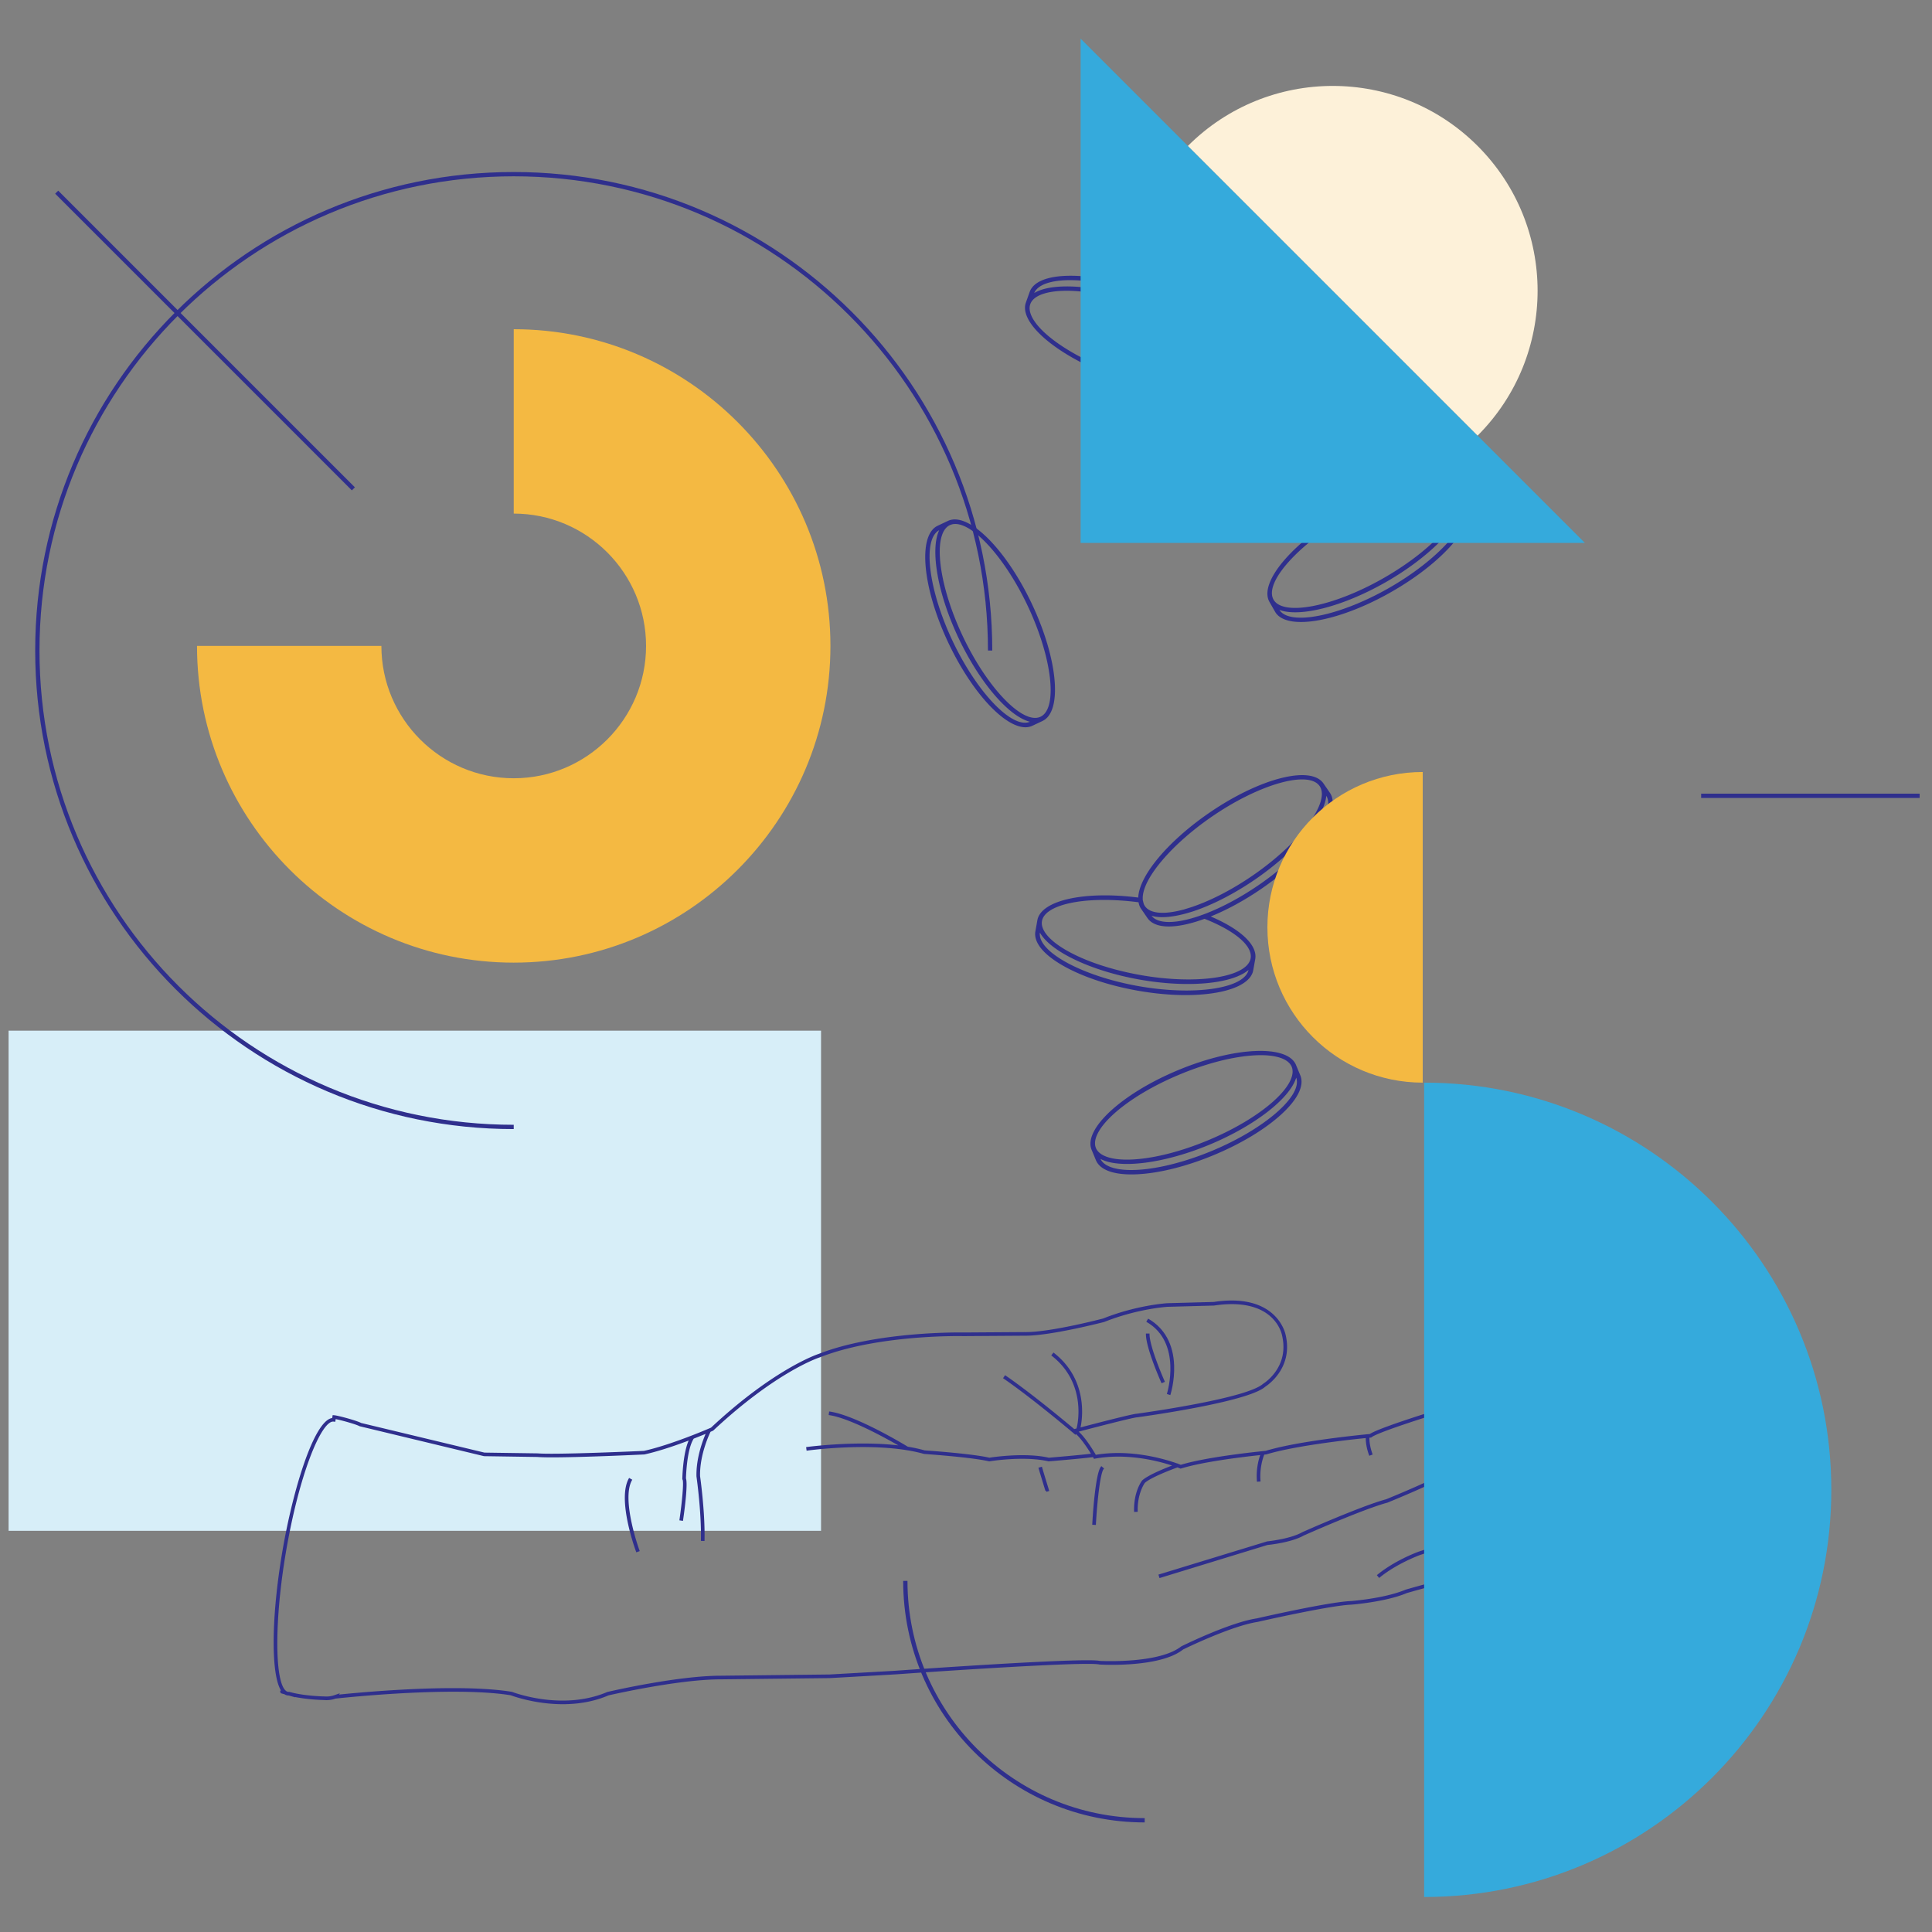 <svg width="450" height="450" xmlns="http://www.w3.org/2000/svg"><rect width="100%" height="100%" fill="#808080" stroke="none"/><g fill="none" fill-rule="evenodd"><path fill="#D7EEF8" d="M2 356.56h189.24V240.064H2z"/><path d="M230.617 151.526c0-61.282-49.679-110.961-110.96-110.961-61.282 0-110.96 49.679-110.96 110.96 0 61.282 49.678 110.96 110.96 110.96m91.21 105.739c0 30.791 24.962 55.753 55.753 55.753" stroke="#2F2F8D"/><path d="m381.792 347.103-.237.1.044-.254c.891-5.212 14.755-7.981 14.894-8.008l.055-.01.046.028a.81.81 0 0 1 .054.04l.055.041.014.173.201.026.034.035c.118.121.227.246.334.384l.056.071-.04.079c-1.14 2.224-6.89 4.104-9.01 4.641-.354.094-2.725 1.062-6.5 2.654zm2.26-8.494.056.093-.074.078c-3.399 3.598-12.214 5.796-14.835 6.384l-.172.038.011-.673c2.26-5.562 10.88-7.709 11.855-7.936l.081-.023c1.282-.602 2.583 1.227 3.078 2.039zm-31.918-.696-.023.03-.034.014c-1.355.574-8.39 3.484-13.832 4.409l-.292.049.147-.257c.98-1.731 4.296-5.887 13.906-7.114l.107-.013.041.101c.271.679.63 1.942-.02 2.781zm28.517 10.227-3.995 1.485-.196-.499-.148.053c-1.413.51-13.906 5.033-17.673 6.917-.177.078-17.448 7.694-24.716 9.297l-.137.031.181.824.137-.03c7.317-1.615 24.722-9.282 24.894-9.359 3.443-1.721 14.02-5.588 17.178-6.733l.04-.014.843.192c2.166.495 2.59 3.481 2.65 5.217l.004.132-.288.026c-1.384.131-13.577 1.402-15.443 5.929l-.136.336-1.116.257c-1.926.88-12.816 2.809-14.052 3.027-5.897.572-21.145 4.991-21.287 5.034-4.78 2.025-12.385 2.628-12.706 2.653-5.226.195-21.788 4-21.952 4.04-6.35.961-17.265 6.355-17.614 6.533-4.973 3.914-17.523 3.437-18.936 3.372-3.736-.865-47.252 2.264-47.69 2.296l-15.258.864-25.367.288c-10.24 0-26.277 3.751-26.418 3.788-3.509 1.502-7.13 2.004-10.41 2.004-6.088 0-10.992-1.732-11.782-2.027l-.059-.017c-3.483-.566-8.1-.857-13.706-.857-10.99 0-22.86 1.126-26.237 1.471l-.297.031.206-.31-1.19.419a5.753 5.753 0 0 1-2.436.321c-.476-.007-4.84-.113-8.165-1.066l-.074-.005-.025.005a.845.845 0 0 1-.223-.011c-.118-.018-.239-.074-.4-.185-2.72-1.999-2.75-16.475-.07-32.27 3.096-18.237 8.194-30.488 11.014-30.488.023 0 .047.001.067.003l.424.047.102-.62.144.029c1.5.305 4.704 1.215 5.403 1.621l29 6.98 12.421.187c4.565.387 24.773-.576 24.95-.589 2.72-.605 6.088-1.655 9.99-3.117l.296-.112-.116.295c-1.237 3.16-1.342 8.37-1.346 8.589l-.003.111.054.097c.317.584-.117 5.211-.719 9.347l-.02.14.833.122.021-.14c.58-3.951 1.063-8.582.686-9.728l-.008-.023.001-.024c.032-1.104.258-6.734 1.765-9.177l.025-.04.058-.039a149.15 149.15 0 0 0 2.411-.965l.313-.129-.129.313c-.79 1.911-2.098 5.701-1.998 9.605.12.84 1.172 8.533 1.034 14.87l-.003.141.845.019.003-.14c.145-6.699-1.03-14.898-1.04-14.969-.128-5.128 2.374-10.191 2.398-10.242l.04-.081.05-.022c.3-.129.482-.21.506-.221l.1-.07c14.482-13.548 24.333-16.875 24.745-17.01 13.755-5.407 33.294-4.968 33.481-4.963l14.297-.097.186.001c5.992 0 18.233-3.174 18.346-3.206 7.83-3.113 14.664-3.517 14.731-3.522l10.835-.294c14.058-2.122 15.78 6.617 15.847 6.99 1.673 7.136-3.783 10.828-4.41 11.225-3.578 3.24-25.174 6.388-29.466 6.987-.605.001-5.282 1.139-12.852 3.126l-.219.057.046-.222c.36-1.766 1.753-10.898-6.237-17.13l-.11-.087-.518.666.112.087c8.416 6.567 5.877 16.532 5.85 16.632l-.078.3-.526.139-.056-.047c-2.228-1.872-9.963-8.303-15.936-12.421l-.116-.079-.478.695.116.08c5.483 3.779 12.5 9.552 15.262 11.86l.208.174-.003.001c.668.556 1.082.907 1.156.971l.108.092.141-.166.108.099c1.184 1.089 2.55 3.158 3.26 4.297l.117.188-.22.025c-2.599.306-7.554.734-9.564.903l-.02.002-.023-.005c-5.279-1.203-12.423-.216-13.804-.004l-.027.003-.026-.006c-4.176-.962-14.93-1.69-15.019-1.692l-.038-.006a35.057 35.057 0 0 0-3.889-.853l-.049-.018c-1.228-.744-12.157-7.299-18.15-8.173l-.14-.021-.123.834.14.021c4.264.623 11.544 4.471 15.505 6.712l.59.332-.673-.072c-9.623-.998-20.223.396-20.67.455l-.142.019.116.839.14-.022c.124-.017 12.71-1.769 23.088-.116l.08.035.011-.019.093.015a35.27 35.27 0 0 1 3.957.863c.426.026 11.147.777 15.086 1.714l.13.013.038-.006c.08-.015 7.996-1.326 13.714.002l.066.004.021-.004c.06-.003 7.191-.594 10.11-.961l.167-.022.227.397.292-.053c7.11-1.277 14.026.387 17.52 1.493l.38.121-.373.144c-1.928.749-5.35 2.177-6.602 3.342-.069.088-2 2.583-1.87 7.174l.002.143.846-.024-.004-.14c-.113-3.957 1.48-6.337 1.66-6.596 1.414-1.281 6.132-3.071 7.545-3.59l.05-.019.048.019c.336.126.533.207.546.213l.142.06.15-.045c4.867-1.505 13.475-2.585 18.174-3.095l.218-.024-.07.209c-.35 1.038-.909 3.183-.7 5.868l.01.139.84-.066-.01-.14c-.235-3.024.586-5.381.842-6.031l.033-.079.475-.054c6.756-2.042 19.321-3.419 23.01-3.792l.151-.014.002.152c.014.832.16 2.174.774 3.841l.048.13.792-.293-.049-.131c-.612-1.663-.713-3.003-.719-3.653v-.129l.412-.039.098-.075c1.508-1.148 12.507-4.661 18.77-6.555 8.578-2.137 12.58 3.336 13.902 5.787l.097.181-.204.026c-12.017 1.492-14.684 7.301-15.097 8.45l-.014.037-.03.025c-1.394 1.121-8.107 4.072-13.924 6.459l-.057.026c-5.84 1.564-19.479 7.64-19.606 7.699-2.497 1.412-6.875 1.984-8.157 2.125l-25.323 7.739.247.809 25.134-7.706c.25-.026 5.51-.533 8.49-2.218.148-.066 13.702-6.097 19.476-7.648.104-.043 12.06-4.898 14.261-6.634l.03-.023.037-.005c6.097-.809 15.002-4.641 15.087-4.679l.113-.093c.838-.926.713-2.203.458-3.107l-.039-.136.136-.038c1.724-.487 11.705-5.245 13.69-6.195 7.167-3.203 11.833-.671 13.094.18 1.724 1.897 2.542 4.897 2.878 6.518l.065.311-.274-.161c-.684-.403-1.35-.458-1.983-.161-.436.096-9.998 2.163-12.502 8.527l-.022 1.137-.085.035c-1.864.766-11.42 4.664-16.47 6.244-.084.053-11.323 6.552-21.113 9.661-.562.204-5.659 2.093-9.724 5.418l-.11.089.534.654.11-.089c3.998-3.27 9.241-5.193 9.462-5.273 9.877-3.135 21.096-9.635 21.206-9.699 5.296-1.651 15.558-5.866 16.711-6.341.53-.11 12.382-2.54 16.224-7.105l.181-.215-.128-.25a9.074 9.074 0 0 0-1.08-1.578l-.17-.196.198-.027-.018-.14c-.023-.161-.553-3.949-2.389-6.772l-.15-.231.711.034c5.235-.356 9.183.659 11.722 3.02 1.97 1.833 2.598 4.083 2.797 5.262l.026.15-.153.014-.056.001a.133.133 0 0 0-.04.002c-.673.13-16.349 3.229-15.665 9.775l.023.226-.102.038zm-1.539 8.592c-.074.855-.894 1.634-1.243 1.929l-.063.031-12.618 2.484.324-.325c2.793-2.81 10.996-3.979 13.444-4.27l.172-.021-.016.172zm19.757-16.567.084-.19-.1-.187c-.052-.093-.523-.914-1.23-1.241l-.075-.034-.008-.081c-.098-1.128-.6-4.007-3.135-6.369-2.723-2.538-6.87-3.635-12.314-3.253l-1.319-.064-.035-.03a2.2 2.2 0 0 0-.096-.07l-.077-.056c-.668-.697-1.386-1.188-2.154-1.473l-.132-.049-.109.294-.13-.044c-1.96-.658-6.054-1.407-11.45.997-4.28 2.048-11.334 5.348-13.193 6.039l-.12.045-.055-.116c-1.074-2.243-5.338-9.364-15.21-6.895-1.673.506-16.47 4.998-18.924 6.604l-.064.021c-1.669.156-16.539 1.586-24.23 3.921-.158.018-13.09 1.239-19.719 3.233l-.046.013-.046-.017a38.84 38.84 0 0 0-.562-.21l-.063-.022-.025-.073-.087.031-.047-.016c-2.969-1.056-10.752-3.365-18.863-2.035l-.096.017-.049-.083c-.625-1.062-2.242-3.686-3.752-5.143l-.18-.172.241-.065c6.164-1.62 12.668-3.257 13.301-3.262 1.04-.141 25.932-3.537 29.913-7.151.29-.183 6.58-4.205 4.735-12.063-.017-.109-1.907-9.909-16.748-7.667l-10.798.291c-.283.017-7.168.462-14.957 3.563-.13.036-12.042 3.164-18.003 3.164l-.262-.003-14.288.097c-.2-.01-20.104-.362-33.773 5.013-.11.036-10.255 3.375-24.989 17.135l-.039.026c-.93.404-9.256 3.985-15.594 5.4-.22.013-20.466.942-24.797.58l-12.359-.177-28.725-6.902c-1.05-.564-5.302-1.714-6.237-1.796l-.392-.035-.11.674-.097.018c-4.189.795-9.067 16.648-11.529 31.16-2.532 14.915-2.688 28.14-.38 32.16l.053.094-.183.179.058.238c.026.102.053.154.1.197l.066.056-.004.013.661.2.011-.042.161.09a1.663 1.663 0 0 0 .938.27l.04.005 1.523.43-.126-.086.645.115c1.23.222 3.28.504 6.055.593.056.003.104.004.142.009v-.003a6.3 6.3 0 0 0 2.617-.333l.035-.008c.8-.088 14.708-1.6 27.462-1.6 4.883 0 9.596.22 13.342.83.592.219 5.7 2.074 12.093 2.074 3.916 0 7.498-.688 10.646-2.043.185-.045 16.184-3.743 26.168-3.743l25.391-.288 15.355-.872c4.513-.319 44.172-3.101 47.453-2.296.12.008 13.971.876 19.487-3.493.48-.24 11.253-5.497 17.374-6.432 1.714-.389 16.981-3.833 21.795-4.014.075-.005 8.021-.613 12.944-2.699.166-.049 15.257-4.423 21.12-4.993 1.236-.218 12.232-2.16 14.203-3.067l6.73-1.542 9.083-1.652.162-.079c.198-.156 2.128-1.708 1.593-3.34l-.007-.024.002-.027c.033-.767.097-4.675-2.04-6.268l-.208-.155 9.951-3.712.996-.627c.831-.209 8.167-2.133 9.611-5.407z" fill="#2F2F8D"/><path d="M273.479 318.022c-.18-4.916-2.232-8.654-5.938-10.812l-.123-.071-.425.729.122.07c8.299 4.834 4.748 16.494 4.71 16.61v.002l-.042.134.804.257.043-.134c.04-.125.98-3.122.849-6.785" fill="#2F2F8D"/><path d="m270.554 322.192.77-.343-.056-.13c-.035-.078-3.52-7.952-3.52-10.974v-.141h-.843v.14c0 3.24 3.444 10.99 3.59 11.319l.059.129zm-13.39 19.866-.623-.567-.095.104c-1.02 1.121-1.734 7.924-2.033 13.409l-.008.141.845.046.008-.141c.305-5.618 1.044-12.045 1.81-12.888l.096-.104zm-13.667 5.186.144-.037.075.27.676-.207-.043-.135c-.014-.04-1.344-4.36-1.63-5.371l-.039-.136-.812.23.038.135c.24.856 1.236 4.093 1.591 5.25m-95.334 14.192.05.134.791-.294-.05-.133c-.044-.115-4.306-11.811-1.758-16.368l.07-.122-.736-.413-.068.123c-2.766 4.939 1.517 16.581 1.701 17.073m111.451-102.158c3.713-3.296 9.13-6.511 15.25-9.051 6.121-2.54 12.221-4.105 17.177-4.406 4.783-.29 8.001.676 8.821 2.65.82 1.978-.767 4.938-4.352 8.12-3.71 3.297-9.127 6.512-15.249 9.052s-12.22 4.106-17.176 4.407c-4.78.29-8.002-.676-8.823-2.652-.819-1.976.767-4.936 4.352-8.12zm5.476 13.19c-4.688.289-7.874-.636-8.77-2.535 4.472 2.377 14.82 1.075 25.354-3.298 10.535-4.372 18.764-10.78 20.238-15.625 1.521 4.207-7.403 11.97-19.646 17.053-6.122 2.54-12.22 4.106-17.176 4.406zm36.776-24.413c-1.99-4.796-14.289-4.268-27.414 1.18-13.126 5.446-22.184 13.782-20.192 18.58l1.002 2.42c.894 2.152 3.806 3.309 8.263 3.309.448 0 .912-.011 1.392-.036 5.144-.252 11.453-1.834 17.761-4.452 6.31-2.618 11.881-5.967 15.695-9.432 3.885-3.531 5.481-6.78 4.498-9.148l-1.005-2.421zM248.648 67.727c4.963.043 11.136 1.289 17.381 3.508 6.247 2.218 11.82 5.146 15.7 8.246 3.745 2.992 5.483 5.865 4.768 7.882-.718 2.016-3.853 3.16-8.673 3.106-4.964-.043-11.137-1.288-17.382-3.507-6.246-2.219-11.822-5.148-15.7-8.247-3.745-2.992-5.484-5.865-4.767-7.881.716-2.017 3.91-3.135 8.673-3.107m38.765 17.045c-1.728-4.763-10.276-10.733-21.024-14.55-6.512-2.314-12.898-3.508-17.887-3.508-3.242 0-5.893.505-7.605 1.533.797-1.942 3.918-3.038 8.627-2.989 4.964.043 11.137 1.288 17.382 3.507 6.245 2.219 11.822 5.148 15.7 8.245 3.673 2.934 5.413 5.751 4.807 7.762m-27.33 3.203c6.397 2.273 12.742 3.523 17.877 3.523h.09c5.248-.015 8.613-1.355 9.47-3.772l.879-2.469c1.738-4.895-7.741-12.748-21.132-17.505-6.399-2.273-12.743-3.523-17.88-3.523h-.09c-5.248.016-8.61 1.354-9.469 3.77l-.879 2.47c-1.739 4.895 7.742 12.747 21.133 17.506m62.659 47.641c9.906-5.655 17.271-13.041 18.128-18.032 2.035 3.984-5.85 12.803-17.362 19.375-11.512 6.569-23.112 8.87-25.51 5.096 4.734 1.798 14.837-.784 24.744-6.44m-8.806-15.43c11.621-6.631 23.332-8.914 25.576-4.987 1.06 1.858-.144 4.992-3.304 8.6-3.272 3.733-8.242 7.598-13.999 10.884-11.62 6.632-23.333 8.916-25.576 4.989-2.242-3.93 5.682-12.851 17.303-19.485m27.818-3.252-1.298-2.276c-1.27-2.227-4.813-2.954-9.986-2.041-5.075.894-11.136 3.25-17.067 6.637-12.342 7.045-20.289 16.446-17.715 20.957l1.3 2.275c.923 1.618 3.077 2.39 6.03 2.39 5.278 0 13.108-2.467 21.023-6.985 5.93-3.384 11.043-7.405 14.392-11.32 3.414-3.986 4.593-7.41 3.321-9.637M224.258 148.2c-5.725-12.093-7.108-23.945-3.02-25.882a2.95 2.95 0 0 1 1.273-.273c4.367 0 11.65 8.068 16.833 19.013 5.726 12.092 7.11 23.945 3.02 25.88-4.08 1.94-12.38-6.645-18.106-18.738m-.971.46c4.882 10.31 11.683 18.215 16.594 19.452-4.125 1.726-12.316-6.81-17.991-18.791-5.671-11.981-7.082-23.725-3.133-25.825-2.157 4.583-.352 14.854 4.53 25.164m17.028-8.063c-6.08-12.844-14.838-21.484-19.542-19.262l-2.37 1.12c-4.693 2.224-3.565 14.482 2.516 27.327 5.44 11.486 13.027 19.61 17.927 19.61a3.74 3.74 0 0 0 1.617-.348l2.368-1.121c4.695-2.223 3.567-14.482-2.516-27.326m40.275 72.291-1.132.407c-5.59 1.938-9.765 1.938-11.228.015 2.006.581 4.887.356 8.416-.662a254.5 254.5 0 0 0 1.034-.31c4.564-1.474 9.774-4.138 14.67-7.503 9.404-6.46 16.129-14.432 16.567-19.477 2.36 3.8-4.764 13.244-15.691 20.751-4.212 2.893-8.582 5.237-12.636 6.78zm-14.427-3.637c-.077-4.57 6.706-12.587 16.13-19.059 11.026-7.575 22.508-10.827 25.07-7.1 2.563 3.73-4.59 13.281-15.621 20.858-4.954 3.403-10.186 6.067-14.732 7.501l-1.401.427-.015-.003-.052.014c-4.528 1.198-7.68.895-8.872-.842-.181-.264-.31-.594-.404-1.038l-.043-.168-.005-.002a2.913 2.913 0 0 1-.06-.388l.009-.002-.004-.198zm25.132 13.966c-.797 4.452-12.595 6.224-25.768 3.87-6.525-1.167-12.505-3.143-16.838-5.565-4.187-2.34-6.371-4.889-5.994-6.995.549-3.076 6.432-4.916 14.49-4.916 2.49 0 5.19.175 8.004.546.102.588.293 1.084.585 1.505l1.484 2.161c1.76 2.563 6.606 2.632 13.308.188 7.132 2.816 11.24 6.34 10.729 9.206zm-49.08-5.988c2.479 4.417 11.892 8.908 23.12 10.917 11.227 2.007 21.614 1.057 25.473-2.226-.991 4.361-12.694 6.077-25.743 3.746-13.05-2.334-23.434-8.002-22.85-12.437zm66.047-34.752c-2.941-4.28-14.865-1.217-26.578 6.828-9.65 6.627-16.38 14.68-16.564 19.755-12.594-1.604-22.668.648-23.496 5.275l-.462 2.58c-.451 2.524 1.807 5.353 6.359 7.966 4.467 2.567 10.632 4.641 17.354 5.844 3.985.712 7.815 1.05 11.28 1.05 8.704 0 15.094-2.129 15.748-5.786l.462-2.58c.578-3.23-3.286-6.924-10.366-9.945 3.837-1.549 7.915-3.776 11.836-6.47 5.629-3.866 10.39-8.297 13.4-12.476 3.072-4.257 3.96-7.767 2.509-9.88l-1.482-2.16z" fill="#2F2F8D"/><path d="M119.657 224.216c-40.677 0-73.769-33.09-73.769-73.768h42.945c0 16.996 13.828 30.824 30.824 30.824 16.995 0 30.823-13.828 30.823-30.824 0-16.996-13.828-30.824-30.823-30.824V76.68c40.677 0 73.768 33.092 73.768 73.768 0 40.677-33.09 73.768-73.768 73.768" fill="#F4B942"/><path d="M0 0c52.38 0 94.842 42.461 94.842 94.841 0 52.379-42.462 94.841-94.842 94.841V0z" fill="#35AADC" mask="url(#lpbdgtblyllwb)" transform="translate(331.707 252.166)" style="mix-blend-mode:multiply"/><path stroke="#2F2F8D" d="m82.306 113.865-69.1-69.1"/><path d="M331.378 179.815c-19.979 0-36.175 16.197-36.175 36.175 0 19.98 16.196 36.177 36.175 36.177v-72.352z" fill="#F4B942" style="mix-blend-mode:multiply"/><path d="M251.697 9v117.454h117.454z" style="mix-blend-mode:multiply" fill="#35AADC"/><path d="M344.162 101.464c18.633-18.633 18.633-48.843 0-67.476-18.633-18.632-48.843-18.632-67.476 0l67.476 67.476z" fill="#FDF1D9"/><path stroke="#2F2F8D" d="M396.231 185.357h50.887"/></g></svg>